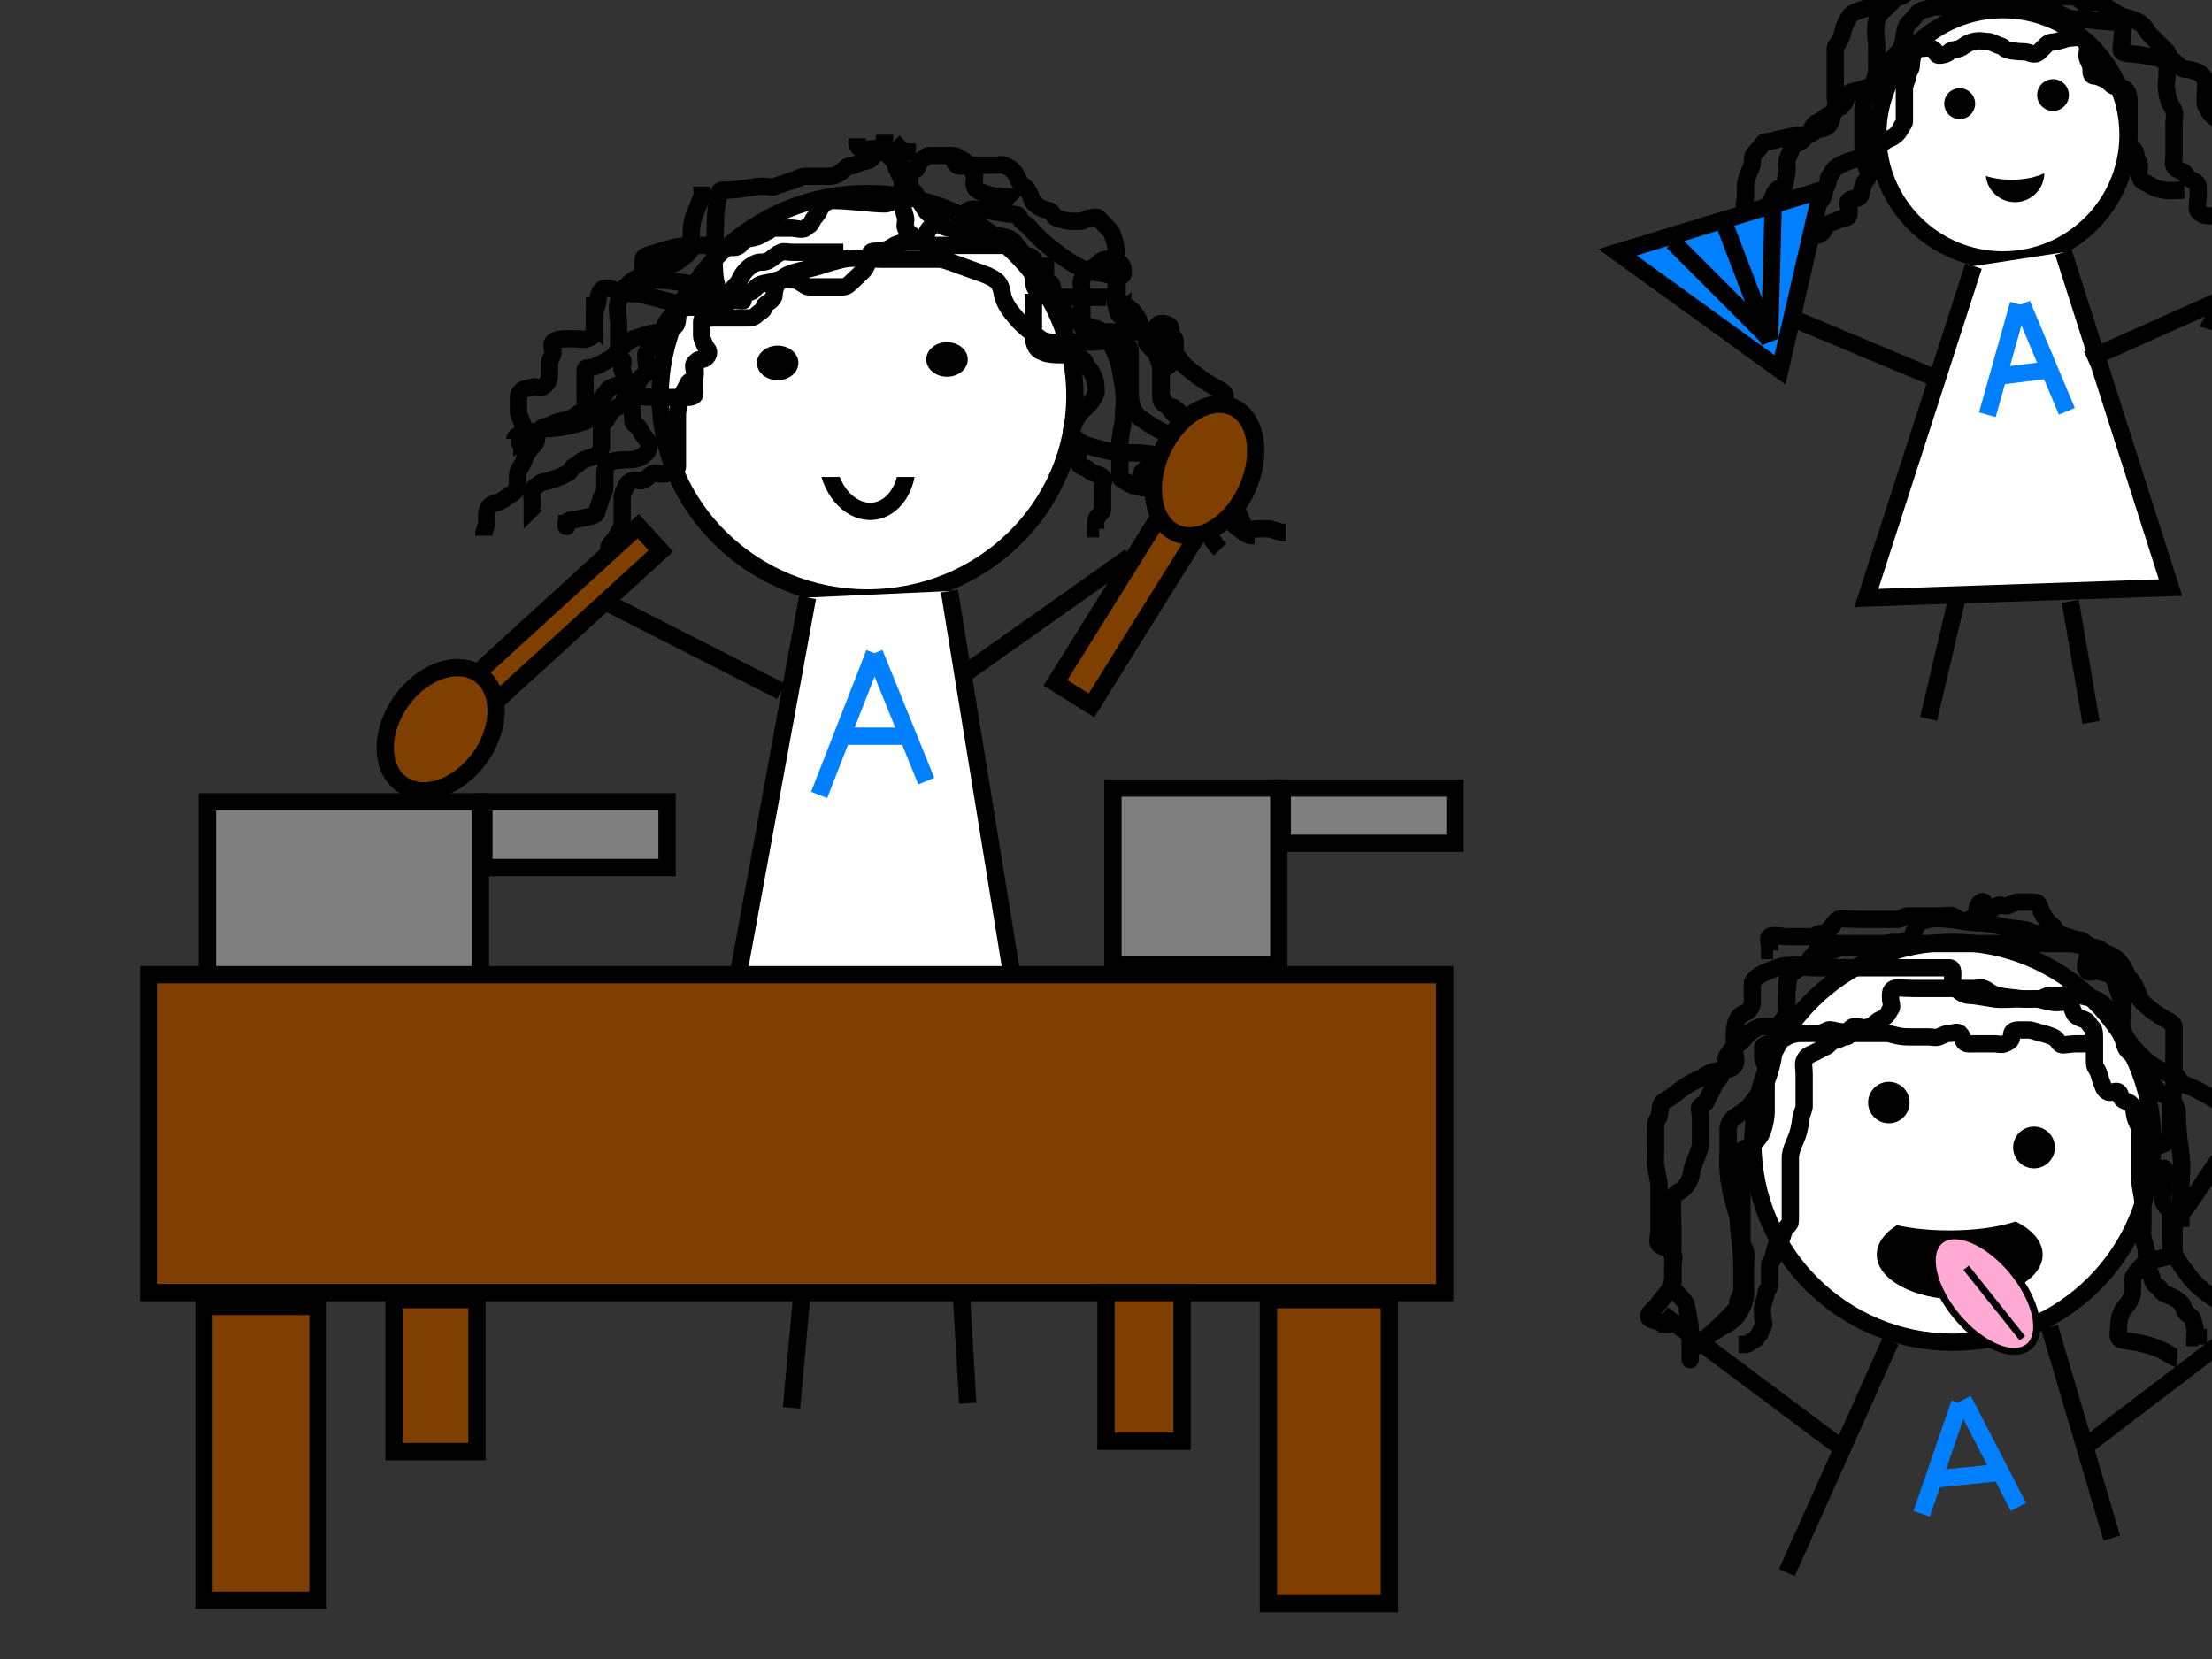 <?xml version="1.0"?><svg width="640" height="480" xmlns="http://www.w3.org/2000/svg">
 <rect width="100%" height="100%" fill="#333333" stroke="none"/>
 <!-- Created with SVG-edit - http://svg-edit.googlecode.com/ -->
 <title>abbie revised</title>
 <g>
  <title>Layer 1</title>
  <ellipse fill="#ffffff" stroke="#000000" stroke-width="5" cx="251" cy="114.5" id="svg_1" rx="60" ry="58.5"/>
  <path fill="none" stroke="#000000" stroke-width="5" stroke-dasharray="null" stroke-linejoin="null" stroke-linecap="null" id="svg_15" d="m276,46c0,0.901 0.25,1.165 0.853,1.802c0.603,0.637 2.559,0 3.412,0c0.853,0 1.706,0 2.559,0c0.853,0 1.706,0 2.559,0c0.853,0 1.706,0 2.559,0c0.853,0 1.771,-0.345 2.559,0c1.114,0.488 2.409,0.989 3.412,2.702c0.448,0.766 0.527,0.969 0.853,1.802c0.462,1.177 1.925,1.619 2.559,2.702c1.418,2.423 1.103,2.966 1.706,3.603c0.603,0.637 1.444,1.314 2.559,1.802c0.788,0.345 1.956,0.264 2.559,0.901c0.603,0.637 0.876,1.595 1.706,1.802c1.856,0.463 2.559,0.901 4.265,0.901c0.853,0 1.706,0 2.559,0c0.853,0 1.706,-0.901 2.559,-0.901c0.853,0 1.956,-0.637 2.559,0c0.603,0.637 0.853,0.901 1.706,1.802c0.853,0.901 1.103,1.165 1.706,1.802c0.603,0.637 0.527,0.969 0.853,1.802c0.462,1.177 0.853,2.702 0.853,4.504c0,0.901 0,1.802 0,2.702c0,0.901 0,1.802 0,2.702c0,0.901 0,2.702 0,5.405c0,1.802 -0.653,2.84 0,4.504c0.462,1.177 0.25,2.065 0.853,2.702c0.603,0.637 2.097,0.625 2.559,1.802c0.326,0.832 1.117,0.304 3.412,1.802c1.026,0.67 2.386,2.033 3.412,2.702c2.294,1.498 4.265,2.702 5.118,3.603c0.853,0.901 0.918,1.457 1.706,1.802c1.114,0.488 2.433,2.858 3.412,3.603c1.547,1.178 3.899,3.315 7.676,5.405c2.389,1.322 3.412,1.802 3.412,2.702c0,0.901 0,1.802 0,2.702c0,1.802 0,2.702 -0.853,3.603c-0.853,0.901 -0.853,1.802 -1.706,2.702c-0.853,0.901 -1.771,1.457 -2.559,1.802c-1.114,0.488 -1.103,1.165 -1.706,1.802c-0.603,0.637 -0.25,1.165 -0.853,1.802c-0.603,0.637 -0.853,0.901 -0.853,1.802c0,0.901 -0.332,1.945 0.853,4.504c1.351,2.918 3.849,5.94 5.118,8.107c1.418,2.423 1.706,3.603 2.559,4.504c0.853,0.901 1.244,1.525 1.706,2.702c0.326,0.832 0.602,1.213 2.559,2.702c1.547,1.178 2.559,1.802 3.412,1.802l0.853,0"/>
  <path fill="none" stroke="#000000" stroke-width="5" stroke-dasharray="null" stroke-linejoin="null" stroke-linecap="null" id="svg_16" d="m281,65c-1,-2 -1.707,-3.293 -1,-4c0.707,-0.707 2.052,-0.641 6,0c3.121,0.507 6,1 7,1c1,0 1.617,0.076 2,1c0.541,1.307 2.103,1.906 3,3c2.286,2.788 6.057,5.918 9,8c4.082,2.888 6.908,4.496 11,5c2.978,0.367 4,1 5,1c1,0 2,0 2,-1c0,-1 0,-2 -1,-3c-1,-1 -2,-1 -3,-1c-1,0 -2,0 -3,1c-2,2 -3.918,2.387 -5,5c-0.383,0.924 0,2 0,3c0,1 0,2 0,3c0,1 0,2 0,3c0,1 0,2 0,3c0,1 -0.176,2.486 2,3c0.973,0.23 2,0 3,0c1,0 3,0 6,0c2,0 5,0 6,0c1,0 2.076,0.383 3,0c1.307,-0.541 1.293,-1.293 2,-2c0.707,-0.707 2.076,-0.383 3,0c1.307,0.541 0.293,2.293 1,3c0.707,0.707 1,1 1,2c0,1 0,2 0,3c0,1 0,2 -1,3c-1,1 -3,2 -3,3c0,1 0,2 0,3c0,1 0,2 0,3c0,1 0.714,2.212 3,5c0.897,1.094 1.293,1.293 2,2c0.707,0.707 2,0 3,0c2,0 3,0 4,0c1,0 2,0 3,0c1,0 1.293,0.293 2,1c0.707,0.707 0.617,1.076 1,2c0.541,1.307 2.493,1.879 3,5c0.32,1.974 0,3 0,4c0,1 0,2 0,3c0,1 0,2 0,3c0,1 0,2 0,3c0,1 -0.765,2.152 0,4c0.541,1.307 1.459,2.693 2,4c0.383,0.924 0.693,2.459 2,3c0.924,0.383 2,0 3,0c1,0 2,0 3,0c1,0 3,1 4,1l1,0"/>
  <path fill="none" stroke="#000000" stroke-width="5" stroke-dasharray="null" stroke-linejoin="null" stroke-linecap="null" id="svg_17" d="m325.71,83c-0.78,0 -0.78,0.826 -0.78,1.652c0,0.826 -0.551,2.72 0,3.304c0.551,0.584 2.099,0.98 3.119,2.478c0.645,0.948 1.137,1.399 1.559,2.478c0.597,1.526 0.78,3.304 1.559,4.13c0.78,0.826 0.228,1.894 0.78,2.478c0.551,0.584 0.78,0.826 1.559,1.652c0.78,0.826 0.963,0.952 1.559,2.478c0.422,1.079 0.78,2.478 0.78,3.304c0,0.826 0,1.652 0,2.478c0,1.652 0,2.478 0,3.304c0,0.826 0,1.652 0,2.478c0,0.826 0.685,2.06 3.119,2.478c0.77,0.132 1.559,0.826 3.119,2.478c0.78,0.826 1.008,1.894 1.559,2.478c0.551,0.584 1.788,-0.584 2.339,0c0.551,0.584 1.008,1.068 1.559,1.652c0.551,0.584 1.008,0.242 1.559,0.826c1.103,1.168 0.298,2.541 0,3.304c-0.422,1.079 -1.32,2.031 -2.339,2.478c-0.72,0.316 -1.008,0.242 -1.559,0.826c-0.551,0.584 -0.228,1.068 -0.78,1.652c-0.551,0.584 0,1.652 0,2.478c0,0.826 0,1.652 0,3.304c0,1.652 0,2.478 0,3.304c0,2.478 0.78,3.304 0.78,4.957c0,1.652 0.481,2.541 0.78,3.304c0.422,1.079 2.116,1.827 3.898,4.13c0.699,0.903 1.559,2.478 2.339,3.304l0.78,0.826"/>
  <path fill="none" stroke="#000000" stroke-width="5" stroke-dasharray="null" stroke-linejoin="null" stroke-linecap="null" id="svg_18" d="m244,73c-1,0 -3,0 -7,0c-1,0 -4,0 -5,0c-1,0 -2,0 -3,0c-1,0 -2.076,-0.383 -3,0c-1.307,0.541 -1.853,1.173 -3,2c-1.814,1.307 -3.076,0.617 -4,1c-1.307,0.541 -2,1 -3,2c-1,1 -1.617,2.076 -2,3c-0.541,1.307 -2,2 -2,3c0,1 -0.617,2.076 -1,3c-0.541,1.307 -2,2 -3,2c-1,0 -3,0 -4,0c-4,0 -5.31,-0.663 -8,1c-1.203,0.744 -2.173,1.853 -3,3c-1.307,1.814 -1,3 -1,4c0,1 -0.693,2.459 -2,3c-0.924,0.383 -2.459,0.693 -3,2c-0.383,0.924 0,2 0,3c0,1 0.707,2.293 0,3c-0.707,0.707 -1.459,0.693 -2,2c-0.383,0.924 -0.693,1.186 -2,3c-0.827,1.147 -1.293,1.293 -2,2c-0.707,0.707 -0.293,1.293 -1,2c-0.707,0.707 -2.173,0.853 -3,2c-1.307,1.814 -1.293,2.293 -2,3c-0.707,0.707 -1,1 -1,3c0,1 0,3 0,4c0,1 -0.693,2.459 -2,3c-0.924,0.383 -2.076,0.617 -3,1c-1.307,0.541 -1.693,1.459 -3,2c-0.924,0.383 -0.693,1.459 -2,2c-0.924,0.383 -1.076,0.617 -2,1c-1.307,0.541 -2.076,0.617 -3,1c-1.307,0.541 -2.293,0.293 -3,1c-0.707,0.707 -1.459,0.693 -2,2c-0.383,0.924 0,2 0,3l0,1l0,1l1,-1"/>
  <path fill="none" stroke="#000000" stroke-width="5" stroke-dasharray="null" stroke-linejoin="null" stroke-linecap="null" id="svg_19" d="m203,54c0,1 0.383,2.076 0,3c-0.541,1.307 -1.459,3.693 -2,5c-1.148,2.772 -1,6 -1,7c0,1 0.383,2.076 0,3c-0.541,1.307 -1.906,2.103 -3,3c-2.788,2.286 -7.159,2.611 -10,4c-3.239,1.584 -4.293,2.293 -5,3c-0.707,0.707 -1.293,1.293 -2,2c-0.707,0.707 -0.459,1.693 -1,3c-0.765,1.848 0,5 0,7c0,4 0,7 0,8c0,1 0.293,1.293 1,2c0.707,0.707 -0.383,2.076 0,3c0.541,1.307 1.307,3.459 0,4c-0.924,0.383 -2.076,0.617 -3,1c-1.307,0.541 -1.293,1.293 -2,2c-0.707,0.707 -0.693,1.459 -2,2c-0.924,0.383 -0.617,2.076 -1,3c-0.541,1.307 -0.885,2.274 -3,3c-4.823,1.655 -9,2 -11,2c-1,0 -1.293,0.293 -2,1c-0.707,0.707 -2.152,-0.765 -4,0c-1.307,0.541 -3,1 -3,2l-1,0"/>
  <path fill="none" stroke="#000000" stroke-width="5" stroke-dasharray="null" stroke-linejoin="null" stroke-linecap="null" id="svg_20" d="m201,84.991c-0.813,0 -2.373,-0.523 -3.253,1.708c-0.311,0.789 -0.238,1.104 -0.813,1.708c-0.575,0.604 -0.813,1.708 -0.813,2.561c0,0.854 -0.121,2.966 -0.813,3.415c-1.547,1.004 -1.627,1.708 -3.253,1.708c-3.253,0 -4.914,0.723 -8.133,1.708c-2.469,0.755 -3.333,2.411 -4.88,3.415c-0.692,0.449 -1.377,2.099 -2.44,2.561c-0.751,0.327 -2.191,1.245 -3.253,1.708c-0.751,0.327 -1.627,0.854 -2.44,0.854c-0.813,0 -1.627,0 -1.627,0.854c0,0.854 0,1.708 0,2.561c0,0.854 0,2.561 0,3.415c0,0.854 0,1.708 0,2.561c0,0.854 0.311,1.773 0,2.561c-0.44,1.116 -1.627,0.854 -2.44,1.708c-0.813,0.854 -3.264,1.571 -4.067,1.708c-2.539,0.432 -4.067,1.708 -4.88,1.708c-0.813,0 -1.56,0.33 -2.44,2.561c-0.311,0.789 0,1.708 -0.813,2.561c-1.627,1.708 -2.269,2.628 -3.253,5.123c-0.696,1.764 -1.627,2.561 -1.627,3.415c0,2.561 0,4.269 -0.813,5.123c-0.813,0.854 -1.55,0.942 -2.44,1.708c-2.268,1.952 -3.73,1.354 -4.88,2.561c-0.575,0.604 -0.813,1.708 -0.813,2.561c0,0.854 0,1.708 0,2.561l-0.813,2.561l0,0.854"/>
  <path fill="none" stroke="#000000" stroke-width="5" stroke-dasharray="null" stroke-linejoin="null" stroke-linecap="null" id="svg_21" d="m273,60c-1,1 -0.617,2.076 -1,3c-0.541,1.307 -2,2 -3,3c-1,1 -1,2 -1,3c0,1 -1,1 -2,1c-1,0 -3.013,-0.16 -4,0c-3.121,0.507 -3.693,1.459 -5,2c-2.772,1.148 -4.293,0.293 -5,1c-0.707,0.707 -0.77,2.027 -1,3c-0.514,2.176 -2,3 -4,5c-1,1 -2,2 -3,2c-1,0 -2,0 -3,0c-1,0 -2,0 -3,0c-2,0 -3,0 -4,0c-1,0 -3,-2 -4,-2c-2,0 -4.076,-0.383 -5,0c-1.307,0.541 -3.027,0.77 -4,1c-2.176,0.514 -2.293,1.293 -3,2c-0.707,0.707 -2.076,0.617 -3,1c-1.307,0.541 -5,1 -6,1c-1,0 -2,1 -3,1c-3,0 -4.693,0.459 -6,1c-0.924,0.383 -2.018,0.189 -3,0c-5.288,-1.018 -11,-3 -13,-3c-3,0 -3.824,-0.486 -6,-1c-0.973,-0.23 -2.586,-1.414 -4,0c-0.707,0.707 -1,2 -1,3c0,1 -1,3 -1,4l0,1l0,2l-1,-1"/>
  <path fill="none" stroke="#000000" stroke-width="5" stroke-dasharray="null" stroke-linejoin="null" stroke-linecap="null" id="svg_22" d="m254,43c-1,2 -1.293,2.293 -2,3c-0.707,0.707 -2.076,0.617 -3,1c-1.307,0.541 -2,1 -3,1c-1,0 -1.186,0.693 -3,2c-1.147,0.827 -2,1 -3,1c-1,0 -2,0 -4,0c-1,0 -2,0 -3,0c-1,0 -1.693,0.459 -3,1c-0.924,0.383 -1.693,0.459 -3,1c-0.924,0.383 -1.693,0.459 -3,1c-0.924,0.383 -2.022,-0.367 -5,0c-4.092,0.504 -6,1 -9,1c-1,0 -2,0 -2,1c0,1 -1,4 -1,8c0,5 -0.801,12.065 0,17c0.507,3.121 2.076,4.617 3,5c1.307,0.541 3,1 5,1c1,0 -0.031,0.088 -3,-1c-5.057,-1.852 -9.052,-3.359 -13,-4c-3.121,-0.507 -7,-1 -9,-1c-3,0 -4,0 -4,-1c0,-2 0,-3 0,-4c0,-1 0.051,-1.684 1,-2c4.743,-1.581 9,-3 13,-3c2,0 3,0 6,0c2,0 6.586,1.414 8,0c0.707,-0.707 1.026,-1.68 3,-2c3.121,-0.507 3.693,-1.459 5,-2c0.924,-0.383 1,-1 2,-1c1,0 2,0 5,0c1,0 3.293,0.707 4,0c0.707,-0.707 1.459,-0.693 2,-2c0.383,-0.924 1.617,-2.076 2,-3c0.541,-1.307 2,-3 4,-3c5,0 11,1 15,1c1,0 1.693,-0.459 3,-1c0.924,-0.383 2.293,0.707 3,0c0.707,-0.707 1,-2 1,-3c0,-1 0.526,-3.149 0,-4c-1.176,-1.902 -2,-2 -3,-2c-1,0 -0.617,-1.076 -1,-2c-0.541,-1.307 -1.707,-2.293 -1,-3c0.707,-0.707 3,0 5,0l1,0l1,0"/>
  <path fill="none" stroke="#000000" stroke-width="5" stroke-dasharray="null" stroke-linejoin="null" stroke-linecap="null" id="svg_23" d="m262,41c-1,1 -1.293,1.293 -2,2c-0.707,0.707 0,2 0,3c0,1 -0.383,3.076 0,4c0.541,1.307 1.293,2.293 2,3c0.707,0.707 1,1 2,2c1,1 1.256,1.797 2,3c1.663,2.69 2.076,3.617 3,4c1.307,0.541 1.853,2.173 3,3c1.814,1.307 3.186,0.693 5,2c1.147,0.827 2,1 4,1c4,0 8.228,-0.148 11,1c1.307,0.541 2,2 3,3c1,1 1.693,4.186 3,6c0.827,1.147 1,2 1,3c0,1 0.293,2.293 1,3c0.707,0.707 1.693,1.459 3,2c0.924,0.383 3,0 4,0c1,0 2,0 3,0c1,0 2,0 3,0c2,0 3,0 4,0c1,0 2,0 3,0l0,1"/>
  <path fill="none" stroke="#000000" stroke-width="5" stroke-dasharray="null" stroke-linejoin="null" stroke-linecap="null" id="svg_24" d="m248,40c0,1 -0.307,2.459 1,3c0.924,0.383 3,0 4,0c1,0 2,0 3,1c1,1 3.173,2.853 4,4c1.307,1.814 1,3 1,5c0,1 0,3 0,6c0,1 0.486,1.824 1,4c0.23,0.973 -0.383,2.076 0,3c0.541,1.307 2,2 3,3c1,1 4,2 6,2c1,0 2,0 3,0c1,0 2,0 3,0c1,0 3,0 4,0c2,0 6,0 9,0c1,0 2.076,-0.383 3,0c1.307,0.541 1.293,1.293 2,2c0.707,0.707 1,1 2,1c1,0 1.293,0.293 2,1c0.707,0.707 0.293,1.293 1,2c0.707,0.707 2,0 3,0l1,0l1,0"/>
  <ellipse fill="#000000" stroke="#000000" stroke-width="0" stroke-dasharray="null" stroke-linejoin="null" stroke-linecap="null" cx="225" cy="105" id="svg_25" rx="6" ry="5"/>
  <ellipse fill="#000000" stroke="#000000" stroke-width="0" stroke-dasharray="null" stroke-linejoin="null" stroke-linecap="null" cx="274" cy="104" id="svg_26" rx="6" ry="5"/>
  <ellipse fill="#ffffff" stroke="#000000" stroke-width="5" stroke-dasharray="null" stroke-linejoin="null" stroke-linecap="null" cx="250.884" cy="132.791" id="svg_27" rx="11.547" ry="15.229" transform="rotate(-7.829 250.884,132.791) "/>
  <rect fill="#ffffff" stroke="#000000" stroke-dasharray="null" stroke-linejoin="null" stroke-linecap="null" x="205" y="114" width="84" height="24" id="svg_28" stroke-width="0"/>
  <line fill="none" stroke="#000000" stroke-width="5" stroke-dasharray="null" stroke-linejoin="null" stroke-linecap="null" x1="279" y1="195" x2="327" y2="161" id="svg_30"/>
  <line fill="none" stroke="#000000" stroke-width="5" stroke-dasharray="null" stroke-linejoin="null" stroke-linecap="null" x1="226" y1="200" x2="171" y2="172" id="svg_31"/>
  <line fill="none" stroke="#000000" stroke-width="5" stroke-dasharray="null" stroke-linejoin="null" stroke-linecap="null" x1="273" y1="317" x2="292" y2="371" id="svg_32"/>
  <line fill="none" stroke="#000000" stroke-width="5" stroke-dasharray="null" stroke-linejoin="null" stroke-linecap="null" x1="239" y1="319" x2="224" y2="374" id="svg_33"/>
  <path fill="none" stroke="#000000" stroke-width="5" stroke-dasharray="null" stroke-linejoin="null" stroke-linecap="null" id="svg_40" d="m201,105c0,2 0.383,3.076 0,4c-0.541,1.307 -1.617,1.076 -2,2c-0.541,1.307 -1.235,2.152 -2,4c-0.541,1.307 -1,4 -1,5c0,2 0,5 0,6c0,3 0,4 0,6c0,1 0,2 0,3c0,1 -0.824,1.486 -3,2c-1.947,0.46 -3.076,-0.383 -4,0c-1.307,0.541 -1.693,1.459 -3,2c-0.924,0.383 -2.076,-0.383 -3,0c-1.307,0.541 -1.617,1.076 -2,2c-0.541,1.307 -1,2 -1,3c0,1 0,3 0,5c0,1 0,2 0,3c0,1 -0.617,1.076 -1,2c-0.541,1.307 -1.293,2.293 -2,3c-0.707,0.707 -1,1 -1,4c0,1 0,2 0,3l0,1l0,1"/>
  <path fill="none" stroke="#000000" stroke-width="5" stroke-dasharray="null" stroke-linejoin="null" stroke-linecap="null" id="svg_41" d="m299,85c0,1 0,2 0,3c0,1 0,3 0,4c0,1 0,2 0,3c0,1 -0.16,2.013 0,3c0.507,3.121 1.693,3.459 3,4c2.772,1.148 7.152,0.235 9,1c1.307,0.541 3,1 3,2c0,1 1.459,1.693 2,3c0.383,0.924 1,2 1,3c0,1 0.383,2.076 0,3c-1.082,2.613 -3,4 -4,5c-1,1 -1.617,2.076 -2,3c-0.541,1.307 -1,2 -1,3c0,1 1.964,3.116 5,4c3.959,1.153 7,2 10,2c4,0 7,0 11,1l1,0"/>
  <path fill="none" stroke="#000000" stroke-width="5" stroke-dasharray="null" stroke-linejoin="null" stroke-linecap="null" id="svg_42" d="m301,81c1,0 2.293,0.293 3,1c0.707,0.707 0.235,1.152 1,3c0.541,1.307 1.617,3.076 2,4c0.541,1.307 2,2 3,3c1,1 2.693,1.459 4,2c1.848,0.765 4.293,1.293 5,2c0.707,0.707 1.853,1.173 3,2c1.814,1.307 2.693,1.459 4,2c0.924,0.383 1,1 1,2c0,1 0,4 0,5c0,1 0,4 0,6c0,2 0.057,5.918 3,8c4.082,2.888 6.879,4.493 10,5c0.987,0.16 3.824,1.098 5,3c0.526,0.851 -2.964,2.116 -6,3c-3.959,1.153 -6.186,2.693 -8,4c-1.147,0.827 -1,2 -1,3c0,1 0,2 1,2l1,1"/>
  <path fill="#ffffff" stroke="#000000" stroke-width="5" stroke-dasharray="null" stroke-linejoin="null" stroke-linecap="null" d="m274.695,171l23.305,143.231l-91,3.769l26.634,-145.115" id="svg_45"/>
  <line fill="none" stroke="#007fff" stroke-width="5" stroke-dasharray="null" stroke-linejoin="null" stroke-linecap="null" x1="237" y1="230" x2="253" y2="189" id="svg_46"/>
  <line fill="none" stroke="#007fff" stroke-width="5" stroke-dasharray="null" stroke-linejoin="null" stroke-linecap="null" x1="253" y1="189" x2="268" y2="226" id="svg_47"/>
  <line fill="none" stroke="#007fff" stroke-width="5" stroke-dasharray="null" stroke-linejoin="null" stroke-linecap="null" x1="264" y1="213" x2="245" y2="213" id="svg_48"/>
  <path d="m272,75c1,0 3.943,1.148 9,3c2.969,1.088 5.186,1.693 7,3c1.147,0.827 1.68,2.026 2,4c0.507,3.121 3.103,5.906 4,7c2.286,2.788 4.705,4.346 7,6c1.814,1.307 4,1 7,1c2,0 5,0 8,0c1,0 4.293,-0.707 5,0c0.707,0.707 1.144,1.934 2,4c1.21,2.922 1.493,5.879 2,9c0.641,3.948 0,7 0,9c0,2 -1,5 -1,8c0,3 0,4 0,5c0,1 0,2 0,3c0,1 0.076,1.617 1,2c1.307,0.541 1.879,1.493 5,2c4.935,0.801 8,0 11,0c2,0 2,1 2,2c0,1 0.383,2.076 0,3c-0.541,1.307 -0.293,2.293 -1,3c-0.707,0.707 -2,1 -3,1l-1,0l0,-1" id="svg_4" stroke-linecap="null" stroke-linejoin="null" stroke-dasharray="null" stroke-width="5" stroke="#000000" fill="none"/>
  <path d="m274,75c-1,0 -4,0 -6,0c-3,0 -7,0 -9,0c-1,0 -3,0 -4,0c-3,0 -8.08,-0.689 -11,0c-2.176,0.514 -4,1 -7,2c-3,1 -7.31,1.337 -10,3c-2.406,1.487 -3,4 -3,5c0,1 -0.293,1.293 -1,2c-0.707,0.707 -2,1 -2,2c0,1 -1,1 -2,2c-1,1 -2,1 -3,1c-3,0 -5,0 -6,0c-1,0 -2,0 -5,0c-1,0 -2,0 -2,1c0,1 0,3 0,4c0,1 0.459,1.693 1,3c0.383,0.924 1,1 1,2c0,1 -1,2 -2,2c-1,0 -1.293,0.293 -2,1c-0.707,0.707 0,2 0,3c0,1 0,2 0,3c0,1 0,2 0,3c0,1 -2,1 -3,1c-1,0 -4,0 -7,0c-3,0 -6.149,-0.526 -7,0c-1.902,1.176 -1,4 -1,5c0,2 0.076,2.617 1,3c1.307,0.541 1,2 3,4c1,1 1,3 0,4c-1,1 -2,2 -5,2c-2,0 -5.293,0.293 -6,1c-0.707,0.707 -1,2 -1,3c0,2 0,3 0,4c0,1 -0.459,1.693 -1,3c-0.383,0.924 -0.459,1.693 -1,3c-0.383,0.924 -0.076,1.617 -1,2c-1.307,0.541 -3.027,0.77 -4,1c-2.176,0.514 -3.293,0.293 -4,1c-0.707,0.707 0,2 0,1l0,-1l0,-1l0,-1" id="svg_5" stroke-linecap="null" stroke-linejoin="null" stroke-dasharray="null" stroke-width="5" stroke="#000000" fill="none"/>
  <path d="m256,39c0,1 -0.383,2.076 0,3c0.541,1.307 1.459,1.693 2,3c0.765,1.848 0.879,3.493 4,4c0.987,0.16 2.293,0.707 3,0c0.707,-0.707 0.693,-2.459 2,-3c0.924,-0.383 1,-1 2,-1c1,0 2,0 3,0c1,0 2,0 3,0c2,0 2.076,0.617 3,1c1.307,0.541 2.459,1.693 3,3c0.383,0.924 1,1 1,2c0,1 -0.383,2.076 0,3c0.541,1.307 1.693,1.459 3,2c1.848,0.765 5,1 7,1l1,0l1,1" id="svg_6" stroke-linecap="null" stroke-linejoin="null" stroke-dasharray="null" stroke-width="5" stroke="#000000" fill="none"/>
  <path d="m313,128c-1,0 -1,1 -1,3c0,1 -0.383,2.076 0,3c0.541,1.307 2,1 3,2c1,1 3.293,1.293 4,2c0.707,0.707 0,2 0,3c0,1 0,2 0,3c0,1 0,2 0,3c0,1 -0.293,1.293 -1,2c-0.707,0.707 -1,1 -1,3l0,1l1,0" id="svg_7" stroke-linecap="null" stroke-linejoin="null" stroke-dasharray="null" stroke-width="5" stroke="#000000" fill="none"/>
  <path d="m172,86c0,1 0,2 0,3c0,2 0,3 0,4c0,1 0,2 0,3c0,1 -0.693,1.459 -2,2c-0.924,0.383 -2,0 -5,0c-3,0 -4.293,0.293 -5,1c-0.707,0.707 0,2 0,3c0,1 -1,2 -1,3c0,1 0,2 0,3c0,1 -0.098,2.824 -2,4c-0.851,0.526 -2.076,-0.383 -3,0c-1.307,0.541 -2.293,0.293 -3,1c-0.707,0.707 -1,1 -1,2c0,1 0,2 0,4c0,1 0.459,1.693 1,3c0.765,1.848 0,3 0,4l0,2l2,-1" id="svg_8" stroke-linecap="null" stroke-linejoin="null" stroke-dasharray="null" stroke-width="5" stroke="#000000" fill="none"/>
  <rect fill="#7f7f7f" stroke="#000000" stroke-width="5" stroke-dasharray="null" stroke-linejoin="null" stroke-linecap="null" x="60" y="232" width="79" height="51" id="svg_9"/>
  <rect fill="#7f7f7f" stroke="#000000" stroke-width="5" stroke-dasharray="null" stroke-linejoin="null" stroke-linecap="null" x="140" y="232" width="53" height="19" id="svg_10"/>
  <rect fill="#7f7f7f" stroke="#000000" stroke-width="5" stroke-dasharray="null" stroke-linejoin="null" stroke-linecap="null" x="322" y="228" width="48" height="51" id="svg_13"/>
  <rect fill="#7f7f7f" stroke="#000000" stroke-width="5" stroke-dasharray="null" stroke-linejoin="null" stroke-linecap="null" x="371" y="228" width="50" height="16" id="svg_14"/>
  <rect fill="#7f3f00" stroke="#000000" stroke-width="5" stroke-dasharray="null" stroke-linejoin="null" stroke-linecap="null" x="157.602" y="144.588" width="9.698" height="69" id="svg_29" transform="rotate(-132.403 162.451,179.088) "/>
  <ellipse fill="#7f3f00" stroke="#000000" stroke-width="5" stroke-dasharray="null" stroke-linejoin="null" stroke-linecap="null" cx="127.5" cy="211" id="svg_34" rx="14.014" ry="19.474" transform="rotate(35.362 127.5,211) "/>
  <rect fill="#7f3f00" stroke="#000000" stroke-width="5" stroke-dasharray="null" stroke-linejoin="null" stroke-linecap="null" x="322.933" y="136.221" width="12.294" height="69.905" id="svg_35" transform="rotate(31.95 329.08,171.174) "/>
  <ellipse fill="#7f3f00" stroke="#000000" stroke-width="5" stroke-dasharray="null" stroke-linejoin="null" stroke-linecap="null" cx="348.5" cy="136" id="svg_36" rx="13.5" ry="20" transform="rotate(24.507 348.5,136) "/>
  <rect fill="#7f3f00" stroke="#000000" stroke-width="5" stroke-dasharray="null" stroke-linejoin="null" stroke-linecap="null" x="43" y="282" width="375" height="92" id="svg_37"/>
  <rect fill="#7f3f00" stroke="#000000" stroke-width="5" stroke-dasharray="null" stroke-linejoin="null" stroke-linecap="null" x="367" y="376" width="35" height="88" id="svg_38"/>
  <rect fill="#7f3f00" stroke="#000000" stroke-width="5" stroke-dasharray="null" stroke-linejoin="null" stroke-linecap="null" x="59" y="378" width="33" height="85" id="svg_39"/>
  <rect fill="#7f3f00" stroke="#000000" stroke-width="5" stroke-dasharray="null" stroke-linejoin="null" stroke-linecap="null" x="114" y="376" width="24" height="44" id="svg_43"/>
  <rect fill="#7f3f00" stroke="#000000" stroke-width="5" stroke-dasharray="null" stroke-linejoin="null" stroke-linecap="null" x="320" y="374" width="22" height="43" id="svg_44"/>
  <circle fill="#ffffff" stroke="#000000" stroke-width="5" stroke-dasharray="null" stroke-linejoin="null" stroke-linecap="null" cx="579.5" cy="39" r="36.205" id="svg_49"/>
  <path fill="none" stroke="#000000" stroke-width="5" stroke-dasharray="null" stroke-linejoin="null" stroke-linecap="null" id="svg_50" d="m632,55c-1,0 -4.026,0.32 -6,0c-3.121,-0.507 -3.693,-1.459 -5,-2c-0.924,-0.383 -1.459,-0.693 -2,-2c-0.383,-0.924 0,-2 0,-3c0,-1 -1,-2 -1,-3c0,-1 -0.293,-1.293 -1,-2c-1.414,-1.414 -1,-3 -1,-4c0,-2 0,-3 0,-4c0,-1 0,-2 0,-3c0,-1 0,-2 0,-3c0,-1 -0.293,-2.293 -1,-3c-0.707,-0.707 -2,-1 -3,-1c-1,0 -1.693,-1.459 -3,-2c-0.924,-0.383 -2,-1 -3,-1c-1,0 -1,-1 -1,-2c0,-1 -0.459,-1.693 -1,-3c-0.383,-0.924 0,-2 0,-3c0,-1 -0.693,-2.459 -2,-3c-0.924,-0.383 -2,0 -3,0c-1,0 -1.824,0.486 -4,1c-0.973,0.23 -2,0 -3,1c-1,1 -1.293,1.293 -2,2c-1.414,1.414 -3,0 -4,0c-2,0 -5.293,-0.293 -6,-1c-0.707,-0.707 -1.076,-0.617 -2,-1c-1.307,-0.541 -2,-1 -3,-1c-1,0 -2.054,-0.46 -4,0c-2.176,0.514 -2.693,1.459 -4,2c-0.924,0.383 -2.293,0.293 -3,1c-0.707,0.707 -2,1 -3,1c-1,0 -0.693,-1.459 -2,-2c-0.924,-0.383 -2,0 -3,0c-1,0 -1.293,0.293 -2,1c-0.707,0.707 -1,3 -1,4c0,1 -1,2 -1,3c0,1 -1,2 -1,4c0,1 0,2 0,3c0,1 0,2 0,3c0,1 0,2 0,3c0,1 -0.617,1.076 -1,2c-0.541,1.307 -1.693,2.459 -3,3c-0.924,0.383 -2,1 -3,2c-1,1 -2,2 -3,3c-1,1 -1,2 -1,3c0,1 1.414,2.586 0,4c-0.707,0.707 -0.617,1.076 -1,2c-0.541,1.307 -0.293,2.293 -1,3c-0.707,0.707 -2.293,0.293 -3,1c-0.707,0.707 0,2 0,3c0,1 0,2 -1,2c-1,0 -2.076,0.617 -3,1c-1.307,0.541 -2.459,0.693 -3,2c-0.383,0.924 -0.693,1.459 -2,2c-0.924,0.383 -1.493,-0.879 -2,-4c-0.16,-0.987 0,-2 0,-3c0,-1 1,-1 2,-2c2,-2 1.617,-3.076 2,-4c0.541,-1.307 1,-2 1,-3c0,-1 0.617,-1.076 1,-2c0.541,-1.307 2.152,-2.235 4,-3c1.307,-0.541 2.076,-0.617 3,-1c2.613,-1.082 2,-3 2,-4c0,-1 0,-2 0,-3c0,-2 0,-3 0,-4c0,-1 0,-2 0,-3c0,-1 0,-2 1,-4c1,-2 1.693,-3.186 3,-5c0.827,-1.147 2.79,-2.078 4,-5c0.856,-2.066 2.459,-2.693 3,-4c0.765,-1.848 0.68,-2.026 1,-4c0.507,-3.121 1.293,-3.293 2,-4c0.707,-0.707 2.027,-2.77 3,-3c2.176,-0.514 3,-1 4,-1c1,0 2,0 5,0c2,0 3,0 4,0c1,0 2,0 3,0c1,0 4.013,-0.84 5,-1c3.121,-0.507 5,-2 6,-2c1,0 2,0 3,1c1,1 2,1 3,1c1,0 2.31,0.337 5,2c1.203,0.744 2.693,1.459 4,2c1.848,0.765 5.03,0.511 9,1c4.092,0.504 6.293,0.293 7,1c0.707,0.707 0,2 0,4c0,2 -0.707,3.293 0,4c0.707,0.707 3.824,0.486 6,1c0.973,0.23 4.076,0.617 5,1c1.307,0.541 2,1 2,2c0,1 0,2 0,3c0,1 -0.481,2.039 0,5c0.507,3.121 1.459,3.693 2,5c0.383,0.924 0,3 0,4c0,1 0,2 0,3c0,1 0,2 0,3c0,1 0,2 0,3c0,1 -0.383,2.076 0,3c0.541,1.307 2.293,1.293 3,2c0.707,0.707 0.693,1.459 2,2c0.924,0.383 2,1 2,2c0,1 0,2 0,3c0,1 -0.585,3.189 0,4c1.849,2.565 6,1 8,1c2,0 2,-1 2,-2c0,-1 0,-2 0,-3c0,-1 0.23,-3.027 0,-4c-0.514,-2.176 -2,-3 -2,-5c0,-2 0,-5 0,-6c0,-1 0.23,-2.027 0,-3c-0.514,-2.176 -1,-3 -2,-4c-1,-1 -2.459,-1.693 -3,-3c-0.383,-0.924 -1,-1 -1,-3c0,-2 0.383,-5.076 0,-6c-1.082,-2.613 -5,-3 -6,-3c-1,0 -2.098,-1.824 -4,-3c-0.851,-0.526 -0.293,-1.293 -1,-2c-0.707,-0.707 -2,-2 -5,-5c-1,-1 -1.387,-2.918 -4,-4c-0.924,-0.383 -2.027,-0.77 -3,-1c-2.176,-0.514 -3.076,-1.617 -4,-2c-1.307,-0.541 -1.693,-1.459 -3,-2c-2.772,-1.148 -4.293,0.707 -5,0c-0.707,-0.707 -2,-2 -4,-2c-1,0 -3,0 -6,0c-2,0 -3.908,-0.496 -8,-1c-3.97,-0.489 -7.693,-0.459 -9,-1c-0.924,-0.383 -2,0 -3,0c-1,0 -2,0 -3,0c-2,0 -4,0 -8,0c-2,0 -3,0 -5,0c-1,0 -2,0 -3,0c-1,0 -2,0 -3,0c-1,0 -1.293,0.293 -2,1c-0.707,0.707 -0.293,1.293 -1,2c-0.707,0.707 -1,1 -2,2c-1,1 -2.486,1.824 -3,4c-0.689,2.92 0,6 0,7c0,1 0,2 0,3c0,1 0,3 0,4c0,1 -0.235,2.152 -1,4c-0.541,1.307 -3.076,1.617 -4,2c-1.307,0.541 -2.293,0.293 -3,1c-0.707,0.707 -0.617,1.076 -1,2c-1.082,2.613 -2.617,2.076 -3,3c-0.541,1.307 -2,1 -3,2c-1,1 -2.293,1.293 -3,2c-0.707,0.707 -1,2 -2,3c-1,1 -1.387,1.918 -4,3c-0.924,0.383 -0.617,1.076 -1,2c-0.541,1.307 -1,2 -1,3c0,1 0.23,2.027 0,3c-0.514,2.176 -0.293,3.293 -1,4c-0.707,0.707 -1.293,0.293 -2,1c-0.707,0.707 -0.617,1.076 -1,2c-0.541,1.307 -1.486,1.824 -2,4c-0.23,0.973 -0.293,1.707 -1,1c-0.707,-0.707 -1.076,-0.617 -2,-1c-1.307,-0.541 -2.293,-0.293 -3,-1c-0.707,-0.707 0,-2 0,-3c0,-1 0,-2 0,-3c0,-1 0.459,-2.693 1,-4c0.383,-0.924 1,-2 1,-3c0,-1 0,-2 1,-3c2,-2 2,-3 3,-3c2,0 4.938,-1.498 11,-2c1.993,-0.165 2.293,-0.293 3,-1c0.707,-0.707 2.076,-0.617 3,-1c1.307,-0.541 2,-2 2,-3c0,-1 0.459,-1.693 1,-3c0.383,-0.924 0,-2 0,-3c0,-1 0,-2 0,-5c0,-1 0,-2 0,-3c0,-1 0,-2 0,-3c0,-1 0,-2 0,-3c0,-1 1.486,-1.824 2,-4c0.23,-0.973 0.337,-2.31 2,-5c0.743,-1.203 1.693,-1.459 3,-2c0.924,-0.383 1.693,-0.459 3,-1c0.924,-0.383 1,-1 2,-1c1,0 1.293,-0.293 2,-1c1.414,-1.414 4.076,-0.617 5,-1c1.307,-0.541 1.293,-1.293 2,-2c0.707,-0.707 2.076,-0.617 3,-1c1.307,-0.541 3,-3 4,-3c1,0 3,-1 5,-1c1,0 3,0 5,0c3,0 4,0 5,0c1,0 2,0 5,0c3,0 5,0 6,0c1,0 2,0 3,0c1,0 3,0 5,0c1,0 2,0 3,0c2,0 3.586,-0.414 5,1c0.707,0.707 1,2 2,2l1,1"/>
  <circle fill="#000000" stroke="#000000" stroke-width="0" stroke-dasharray="null" stroke-linejoin="null" stroke-linecap="null" cx="594" cy="27.5" r="4.599" id="svg_51"/>
  <circle fill="#000000" stroke="#000000" stroke-width="0" stroke-dasharray="null" stroke-linejoin="null" stroke-linecap="null" cx="567" cy="30" r="4.472" id="svg_52"/>
  <circle fill="#000000" stroke="#000000" stroke-width="0" stroke-dasharray="null" stroke-linejoin="null" stroke-linecap="null" cx="583" cy="50" r="8.485" id="svg_53"/>
  <ellipse fill="#ffffff" stroke="#000000" stroke-width="0" stroke-dasharray="null" stroke-linejoin="null" stroke-linecap="null" cx="582" cy="45" id="svg_54" rx="14" ry="7"/>
  <path fill="#ffffff" stroke="#000000" stroke-width="5" stroke-dasharray="null" stroke-linejoin="null" stroke-linecap="null" d="m597,73l31,97l-88,3l31,-96" id="svg_55"/>
  <line fill="none" stroke="#000000" stroke-width="5" stroke-dasharray="null" stroke-linejoin="null" stroke-linecap="null" x1="559" y1="109" x2="516" y2="91" id="svg_56"/>
  <line fill="none" stroke="#000000" stroke-width="5" stroke-dasharray="null" stroke-linejoin="null" stroke-linecap="null" x1="604" y1="104" x2="642" y2="87" id="svg_57"/>
  <line fill="none" stroke="#000000" stroke-width="5" stroke-dasharray="null" stroke-linejoin="null" stroke-linecap="null" x1="599" y1="174" x2="605" y2="209" id="svg_58"/>
  <line fill="none" stroke="#000000" stroke-width="5" stroke-dasharray="null" stroke-linejoin="null" stroke-linecap="null" x1="566" y1="174" x2="558" y2="208" id="svg_59"/>
  <path fill="#007fff" stroke="#000000" stroke-width="5" stroke-dasharray="null" stroke-linejoin="null" stroke-linecap="null" d="m527,55l-59,18l47,34c4,-17.333 8,-34.667 12,-52z" id="svg_60"/>
  <line fill="none" stroke="#000000" stroke-width="5" stroke-dasharray="null" stroke-linejoin="null" stroke-linecap="null" x1="484" y1="70" x2="512" y2="98" id="svg_61"/>
  <line fill="none" stroke="#000000" stroke-width="5" stroke-dasharray="null" stroke-linejoin="null" stroke-linecap="null" x1="499" y1="65" x2="512" y2="99" id="svg_62"/>
  <line fill="none" stroke="#000000" stroke-width="5" stroke-dasharray="null" stroke-linejoin="null" stroke-linecap="null" x1="513" y1="61" x2="512" y2="98" id="svg_63"/>
  <path fill="#ffff00" stroke="#000000" stroke-width="5" stroke-dasharray="null" stroke-linejoin="null" stroke-linecap="null" d="m664.17,45l-24.17,47.963l71,22.037c-15.61,-23.333 -31.22,-46.667 -46.83,-70z" id="svg_70"/>
  <line fill="none" stroke="#000000" stroke-width="5" stroke-dasharray="null" stroke-linejoin="null" stroke-linecap="null" x1="670" y1="53" x2="653" y2="85" id="svg_71"/>
  <line fill="none" stroke="#000000" stroke-width="5" stroke-dasharray="null" stroke-linejoin="null" stroke-linecap="null" x1="653" y1="85" x2="686" y2="74" id="svg_72"/>
  <line fill="none" stroke="#000000" stroke-width="5" stroke-dasharray="null" stroke-linejoin="null" stroke-linecap="null" x1="650" y1="85" x2="696" y2="95" id="svg_73"/>
  <circle fill="#ffffff" stroke="#000000" stroke-width="5" stroke-dasharray="null" stroke-linejoin="null" stroke-linecap="null" cx="565" cy="330.5" r="57.851" id="svg_74"/>
  <path fill="none" stroke="#000000" stroke-width="5" stroke-dasharray="null" stroke-linejoin="null" stroke-linecap="null" id="svg_75" d="m608,299c-1,0 -1.293,0.293 -2,1c-1.414,1.414 -1,2 -2,2c-1,0 -2,0 -3,0c-3,0 -4.293,0.707 -5,0c-0.707,-0.707 -1.076,-1.617 -2,-2c-1.307,-0.541 -2.027,-0.77 -3,-1c-2.176,-0.514 -3,-1 -4,-1c-1,0 -2,0 -3,0c-2,0 -2,1 -2,2c0,1 -0.693,1.459 -2,2c-0.924,0.383 -2,0 -3,0c-1,0 -2,0 -3,0c-1,0 -2,0 -3,0c-1,0 -2.459,0.307 -3,-1c-0.383,-0.924 -0.293,-1.293 -1,-2c-0.707,-0.707 -2,0 -3,0c-1,0 -1.693,0.459 -3,1c-0.924,0.383 -2,0 -3,0c-1,0 -2,0 -3,0c-1,0 -2,0 -3,0c-3,0 -5,-1 -6,-1c-1,0 -2,0 -5,0c-2,0 -4,0 -5,0c-1,0 -1,1 -2,1c-1,0 -2,1 -3,1c-1,0 -1.693,1.459 -3,2c-0.924,0.383 -2.693,1.459 -4,2c-0.924,0.383 -1.459,0.693 -2,2c-0.383,0.924 0,2 0,4c0,1 0,2 0,3c0,1 0,2 0,3c0,1 0,2 0,3c0,1 -0.756,2.015 -1,4c-0.504,4.092 -1.459,5.693 -2,7c-0.765,1.848 -1,3 -1,4c0,3 0,6 0,7c0,2 0,3 0,4c0,1 0,3 0,4c0,1 0,2 0,3c0,1 -0.293,1.293 -1,2c-1.414,1.414 -1,3 -2,4c-1,1 -1.493,1.879 -2,5c-0.16,0.987 -1,1 -1,2c0,1 0,2 0,3c0,1 0,2 0,3c0,1 -1,1 -1,2c0,1 -0.486,1.824 -1,4c-0.23,0.973 0,2 0,3c0,1 0.707,2.293 0,3c-0.707,0.707 -0.293,1.293 -1,2c-0.707,0.707 -0.693,1.459 -2,2c-0.924,0.383 -1,1 -2,1l-1,0l-1,0"/>
  <path fill="none" stroke="#000000" stroke-width="5" stroke-dasharray="null" stroke-linejoin="null" stroke-linecap="null" id="svg_76" d="m496,385c1,0 1.076,-0.617 2,-1c1.307,-0.541 3.878,-2.066 5,-4c1.81,-3.118 2,-4 2,-6c0,-1 0,-3 0,-7c0,-3 0.383,-4.076 0,-5c-0.541,-1.307 -1,-2 -1,-3c0,-1 0,-2 0,-3c0,-3 0,-6 0,-7c0,-1 0,-2 0,-3c0,-1 0,-2 0,-3c0,-1 0,-2 0,-3c0,-1 0.383,-2.076 0,-3c-0.541,-1.307 -1.383,-2.076 -1,-3c0.541,-1.307 2.186,-1.693 4,-3c2.295,-1.654 2.617,-3.076 3,-4c0.541,-1.307 1,-4 1,-5c0,-2 0,-3 0,-4c0,-1 0,-2 0,-3c0,-1 0,-4 0,-6c0,-1 -1,-2 -1,-3c0,-1 0,-2 0,-3c0,-1 4.31,-1.337 7,-3c1.203,-0.744 3,-1 4,-1c2,0 3,0 5,0c1,0 1.693,-0.459 3,-1c0.924,-0.383 4.586,1.414 6,0c0.707,-0.707 1,-1 2,-1c1,0 2.152,0.765 4,0c1.307,-0.541 2.076,-1.617 3,-2c2.613,-1.082 2.293,-2.293 3,-3c0.707,-0.707 0,-2 0,-3c0,-1 -0.307,-2.459 1,-3c0.924,-0.383 3,0 6,0c3,0 5,0 9,0c4,0 7,0 8,0c1,0 2.076,-0.383 3,0c1.307,0.541 1.824,1.486 4,2c2.92,0.689 3.879,0.493 7,1c0.987,0.16 3,0 4,0c1,0 1.879,0.493 5,1c1.974,0.32 3.076,-0.383 4,0c1.307,0.541 1.617,2.076 2,3c0.541,1.307 2.076,1.617 3,2c1.307,0.541 1.293,1.293 2,2c0.707,0.707 1,1 1,3c0,3 0,6 0,7c0,2 0.617,2.076 1,3c0.541,1.307 0.617,2.076 1,3c0.541,1.307 0.693,2.459 2,3c0.924,0.383 2.293,-0.707 3,0c0.707,0.707 0.293,1.293 1,2c0.707,0.707 1.149,0.474 2,1c1.902,1.176 1.235,3.152 2,5c0.541,1.307 1,2 1,3c0,1 0,2 0,3c0,3 0,6 0,10c0,3 1,6 1,8c0,1 0,2 0,4c0,1 0,2 0,3c0,1 -0.23,2.027 0,3c0.514,2.176 1,3 1,4c0,2 0.617,5.076 1,6c0.541,1.307 0.617,2.076 1,3c0.541,1.307 1.617,1.076 2,2c0.541,1.307 2.076,1.617 3,2c1.307,0.541 2.293,1.293 3,2c0.707,0.707 0.617,1.076 1,2c0.541,1.307 1.293,1.293 2,2c0.707,0.707 0.459,1.693 1,3c0.383,0.924 0,2 0,3l1,0l0,1l0,1"/>
  <path fill="none" stroke="#000000" stroke-width="5" stroke-dasharray="null" stroke-linejoin="null" stroke-linecap="null" id="svg_77" d="m646,378c-1,0 -1.693,-0.459 -3,-1c-0.924,-0.383 -2.719,-1.31 -6,-4c-2.788,-2.286 -4.346,-4.705 -6,-7c-1.307,-1.814 -2,-3 -2,-5c0,-1 0,-2 0,-5c0,-1 -0.062,-2.047 3,-6c3.921,-5.062 8.724,-13.223 12,-17c0.927,-1.068 0.617,-2.076 1,-3c0.541,-1.307 1,-3 1,-4c0,-1 0.23,-2.027 0,-3c-0.514,-2.176 -5,-5 -11,-8c-2,-1 -3,-1 -4,-2c-1,-1 -1,-2 -2,-2c-1,0 -2.076,-0.617 -3,-1c-1.307,-0.541 -4,-2 -6,-4c-2,-2 -3.513,-3.594 -5,-6c-1.663,-2.69 -1,-4 -1,-7c0,-1 0.383,-2.076 0,-3c-0.541,-1.307 -0.617,-2.076 -1,-3c-0.541,-1.307 -0.617,-2.076 -1,-3c-0.541,-1.307 -1.617,-2.076 -2,-3c-0.541,-1.307 -1.693,-2.186 -3,-4c-0.827,-1.147 -1.293,-2.293 -2,-3c-0.707,-0.707 -2.693,-1.459 -4,-2c-1.848,-0.765 -3.076,0.383 -4,0c-1.307,-0.541 -2,-1 -3,-1c-1,0 -4,-1 -5,-1c-1,0 -2.013,-0.84 -3,-1c-3.121,-0.507 -4.08,-0.311 -7,-1c-2.176,-0.514 -4,-1 -7,-1c-3,0 -9.065,-1.801 -14,-1c-3.121,0.507 -3.617,2.076 -4,3c-0.541,1.307 -0.693,2.459 -2,3c-0.924,0.383 -4,1 -5,1c-1,0 -4,0 -6,0c-3,0 -6,0 -7,0c-1,0 -2,0 -3,0c-1,0 -1.693,0.459 -3,1c-0.924,0.383 -2.459,0.693 -3,2c-0.383,0.924 -0.293,1.293 -1,2c-2.121,2.121 -6.133,0.57 -10,2c-4.194,1.552 -5.293,2.293 -6,3c-0.707,0.707 -1,1 -1,2c0,3 0,4 0,5c0,1 -0.693,2.459 -2,3c-0.924,0.383 -2.493,0.879 -3,4c-0.481,2.961 0,7 0,8c0,1 0.902,2.824 -1,4c-0.851,0.526 -2.08,0.311 -5,1c-2.176,0.514 -3.076,1.617 -4,2c-2.613,1.082 -5.212,2.714 -8,5c-1.094,0.897 -2.293,1.293 -3,2c-0.707,0.707 -0.486,1.824 -1,4c-0.23,0.973 -1,1 -1,3c0,3 0,5 0,6c0,2 -0.16,4.013 0,5c0.507,3.121 1,5 1,6c0,1 0,2 0,5c0,1 0,4 0,7c0,3 -0.707,4.293 0,5c0.707,0.707 1.076,0.617 2,1c1.307,0.541 1.293,1.293 2,2c0.707,0.707 0,2 0,3c0,1 0,2 0,4c0,1 -0.459,1.693 -1,3c-0.383,0.924 -1.346,1.705 -3,4c-1.307,1.814 -3.383,3.076 -3,4c0.541,1.307 3,1 4,2l1,0l0,-1"/>
  <path fill="none" stroke="#000000" stroke-width="5" stroke-dasharray="null" stroke-linejoin="null" stroke-linecap="null" id="svg_81" d="m630,393c-1,0 -2.647,-1.674 -6,-3c-5.657,-2.237 -10.459,-1.693 -11,-3c-0.383,-0.924 0,-2 0,-3c0,-3 1,-5 2,-6c1,-1 2,-3 2,-4c0,-1 0,-2 0,-3c0,-1 0,-2 3,-5c2,-2 6.586,-1.586 8,-3c0.707,-0.707 0,-2 0,-5c0,-3 0,-5 0,-7c0,-1 -1.459,-1.693 -2,-3c-0.383,-0.924 0,-2 0,-5c0,-3 1,-5 0,-5c-1,0 0.526,2.149 0,3c-1.176,1.902 -3.293,1.707 -4,1c-0.707,-0.707 0,-2 0,-3c0,-1 0,-2 0,-3c0,-1 0,-2 0,-3c0,-1 1.228,-0.852 4,-2c1.307,-0.541 2,-3 2,-4c0,-1 0,-2 0,-3c0,-1 0,-2 0,-3c0,-1 0.307,-3.459 -1,-4c-0.924,-0.383 -1.824,-0.098 -3,-2c-0.526,-0.851 -1.293,-1.293 -2,-2c-0.707,-0.707 -1.459,-1.693 -2,-3c-0.383,-0.924 0,-2 -1,-3c-2,-2 -3.459,-2.693 -4,-4c-0.383,-0.924 -0.459,-1.693 -1,-3c-0.765,-1.848 -1.293,-4.293 -2,-5c-0.707,-0.707 -2,-3 -3,-4c-1,-1 -1.693,-1.459 -3,-2c-0.924,-0.383 -2.693,-0.459 -4,-1c-2.772,-1.148 -5,0 -6,0c-1,0 -2,0 -3,0c-1,0 -2,1 -3,1c-1,0 -3,0 -6,0c-2,0 -5.026,0.32 -7,0c-3.121,-0.507 -6,-1 -7,-1c-2,0 -3.293,-1.293 -4,-2c-1.414,-1.414 -1,-3 -1,-4c0,-1 0,-2 -1,-2c-1,0 -2,0 -3,0c-1,0 -2,0 -3,0c-1,0 -2,0 -3,0c-1,0 -3,0 -4,0c-1,0 -2,0 -3,0c-2,0 -3,0 -5,0c-1,0 -2,0 -3,0c-1,0 -2,0 -5,0c-2,0 -3,0 -4,0c-1,0 -3,0 -6,0c-2,0 -3.076,-0.383 -4,0c-1.307,0.541 -2.293,1.293 -3,2c-0.707,0.707 -0.493,1.879 -1,5c-0.32,1.974 0,5 0,6c0,1 0.707,2.293 0,3c-0.707,0.707 -2,1 -3,1c-1,0 -3,0 -4,0c-1,0 -3,1 -4,2c-1,1 -2.076,2.617 -3,3c-1.307,0.541 -2.173,1.853 -3,3c-1.307,1.814 -0.293,3.293 -1,4c-0.707,0.707 -0.617,1.076 -1,2c-0.541,1.307 -1.459,1.693 -2,3c-0.765,1.848 -1.459,2.693 -2,4c-0.765,1.848 -1.293,1.293 -2,2c-0.707,0.707 0,2 0,3c0,1 0,3 0,4c0,2 0,3 0,4c0,1 -1.235,4.152 -2,6c-0.541,1.307 -0.617,3.076 -1,4c-0.541,1.307 -1,2 -2,3c-1,1 -2.486,0.824 -3,3c-0.23,0.973 0,5 0,8c0,3 0,5 0,6c0,1 0,2 0,5c0,2 0,5 0,6c0,1 1,2 2,3c1,1 1.84,2.013 2,3c0.507,3.121 1,5 1,6c0,2 0,3 0,4c0,2 0,3 0,4c0,1 0,2 0,1c0,-1 -0.147,-2.173 1,-3c3.628,-2.615 9.714,-8.212 12,-11c0.897,-1.094 0.617,-2.076 1,-3c0.541,-1.307 1,-2 1,-3c0,-1 0,-2 0,-6c0,-6 -1,-10 -1,-13c0,-3 -2.499,-7.947 -3,-15c-0.284,-3.99 0,-5 0,-6c0,-1 0,-2 0,-5c0,-1 -0.307,-2.186 1,-4c0.827,-1.147 3.811,-2.135 6,-5c1.919,-2.513 3.459,-4.693 4,-6c0.383,-0.924 1.493,-3.879 2,-7c0.32,-1.974 0,-3 0,-4c0,-1 0.076,-1.617 1,-2c1.307,-0.541 0.77,-2.027 1,-3c0.514,-2.176 1.293,-2.293 2,-3c0.707,-0.707 0,-2 0,-3c0,-1 0,-2 0,-3c0,-1 0,-2 0,-3c0,-1 0.293,-3.293 1,-4c0.707,-0.707 1.293,-0.293 2,-1c0.707,-0.707 2.459,0.307 3,-1c0.383,-0.924 0.293,-1.293 1,-2c0.707,-0.707 1.152,-0.235 3,-1c1.307,-0.541 2,-1 3,-1c1,0 2,-1 3,-1c1,0 2,0 3,0c1,0 2,0 5,0c3,0 3.693,-0.459 5,-1c1.848,-0.765 3,0 4,0c1,0 2,0 3,0c1,0 2,0 3,0c1,0 2,0 3,0c2,0 6,0 7,0c1,0 2,0 3,0c2,0 3,0 5,0c1,0 2,0 3,0c3,0 7,0 13,0c5,0 8,0 9,0c1,0 1.908,0.496 6,1c1.985,0.244 2.293,0.293 3,1c0.707,0.707 3.535,1.311 5,3c2.072,2.389 2.79,5.078 4,8c0.856,2.066 3.747,5.371 8,8c1.902,1.176 4,2 4,3c0,1 0,2 0,3c0,1 0,2 0,5c0,2 0,3 0,4c0,1 0,3 0,5c0,2 -0.765,3.152 0,5c0.541,1.307 1,2 1,4c0,4 0.496,6.908 1,11c0.489,3.97 0,7 0,10l0,3l0,4l0,4"/>
  <path fill="none" stroke="#000000" stroke-width="5" stroke-dasharray="null" stroke-linejoin="null" stroke-linecap="null" id="svg_82" d="m619,289c0,-1 -0.459,-1.693 -1,-3c-0.765,-1.848 -1.293,-2.293 -2,-3c-0.707,-0.707 -2,-1 -4,-1c-2,0 -2.824,-0.486 -5,-1c-0.973,-0.23 -2.293,0.707 -3,0c-1.414,-1.414 0,-3 0,-4c0,-3 -1,-5 -2,-5c-1,0 -3.043,-0.71 -4,-1c-3.451,-1.045 -3.293,-2.293 -4,-3c-0.707,-0.707 -1.173,-0.853 -2,-2c-1.307,-1.814 -1.459,-2.693 -2,-4c-0.383,-0.924 -1,-1 -2,-1c-1,0 -3,0 -4,0c-1,0 -1.693,0.459 -3,1c-0.924,0.383 -2.076,-0.383 -3,0c-1.307,0.541 -2.293,1.707 -3,1c-0.707,-0.707 -0.293,-1.293 -1,-2c-0.707,-0.707 -2,1 -2,2c0,1 -0.693,2.459 -2,3c-2.772,1.148 -3.693,-0.459 -5,-1c-0.924,-0.383 -2,0 -4,0c-3,0 -5,0 -6,0c-1,0 -2,0 -3,0c-1,0 -2,1 -3,1c-2,0 -4,0 -10,0c-4,0 -6.076,-0.383 -7,0c-1.307,0.541 -1.293,1.293 -2,2c-0.707,0.707 -1,2 -3,2c-1,0 -2,1 -3,1c-1,0 -3,0 -4,0c-1,0 -2,0 -3,0c-1,0 -4.293,-0.707 -5,0c-0.707,0.707 0,2 0,3l0,1l1,0"/>
  <circle fill="#000000" stroke="#000000" stroke-width="0" stroke-dasharray="null" stroke-linejoin="null" stroke-linecap="null" cx="546.5" cy="319" r="6" id="svg_83"/>
  <circle fill="#000000" stroke="#000000" stroke-width="0" stroke-dasharray="null" stroke-linejoin="null" stroke-linecap="null" cx="588.5" cy="332" r="6.044" id="svg_84"/>
  <ellipse fill="#000000" stroke="#000000" stroke-width="0" stroke-dasharray="null" stroke-linejoin="null" stroke-linecap="null" cx="567" cy="363" id="svg_89" rx="24" ry="13"/>
  <ellipse fill="#ffaad4" stroke="#000000" stroke-width="2" stroke-dasharray="null" stroke-linejoin="null" stroke-linecap="null" cx="574.171" cy="374.277" id="svg_90" rx="10.376" ry="20" transform="rotate(-39.921 574.171,374.277) "/>
  <ellipse fill="#ffffff" stroke="#000000" stroke-dasharray="null" stroke-linejoin="null" stroke-linecap="null" cx="564" cy="348" id="svg_91" rx="26" ry="8" stroke-width="0"/>
  <line fill="none" stroke="#000000" stroke-width="2" stroke-dasharray="null" stroke-linejoin="null" stroke-linecap="null" x1="570" y1="366" x2="584" y2="388" id="svg_92" transform="rotate(-6.116 577,377) "/>
  <line fill="none" stroke="#007fff" stroke-width="5" stroke-dasharray="null" stroke-linejoin="null" stroke-linecap="null" x1="584" y1="88" x2="575" y2="120" id="svg_93"/>
  <line fill="none" stroke="#007fff" stroke-width="5" stroke-dasharray="null" stroke-linejoin="null" stroke-linecap="null" x1="585" y1="88" x2="598" y2="119" id="svg_94"/>
  <line fill="none" stroke="#007fff" stroke-width="5" stroke-dasharray="null" stroke-linejoin="null" stroke-linecap="null" x1="593" y1="107" x2="577" y2="109" id="svg_95"/>
  <path fill="#ffffff" stroke="#000000" stroke-width="5" stroke-dasharray="null" stroke-linejoin="null" stroke-linecap="null" d="m547,388l-30,67" id="svg_96"/>
  <path fill="none" stroke="#000000" stroke-width="5" stroke-dasharray="null" stroke-linejoin="null" stroke-linecap="null" d="m593,384l18,61" id="svg_97"/>
  <line fill="none" stroke="#007fff" stroke-width="5" stroke-dasharray="null" stroke-linejoin="null" stroke-linecap="null" x1="567" y1="406" x2="556" y2="438" id="svg_98"/>
  <line fill="none" stroke="#007fff" stroke-width="5" stroke-dasharray="null" stroke-linejoin="null" stroke-linecap="null" x1="568" y1="405" x2="584" y2="436" id="svg_99"/>
  <line fill="none" stroke="#007fff" stroke-width="5" stroke-dasharray="null" stroke-linejoin="null" stroke-linecap="null" x1="579" y1="426" x2="559" y2="428" id="svg_100"/>
  <line fill="none" stroke="#000000" stroke-width="5" stroke-dasharray="null" stroke-linejoin="null" stroke-linecap="null" x1="604" y1="418" x2="663" y2="373" id="svg_101"/>
  <line fill="none" stroke="#000000" stroke-width="5" stroke-dasharray="null" stroke-linejoin="null" stroke-linecap="null" x1="538.748" y1="410.791" x2="476.252" y2="389.209" id="svg_102" transform="rotate(17.745 507.5,400) "/>
  <line fill="none" stroke="#000000" stroke-width="5" stroke-dasharray="null" stroke-linejoin="null" stroke-linecap="null" x1="278" y1="372" x2="280" y2="406" id="svg_103"/>
  <line fill="none" stroke="#000000" stroke-width="5" stroke-dasharray="null" stroke-linejoin="null" stroke-linecap="null" x1="234" y1="375" x2="227" y2="407" id="svg_104" transform="rotate(-7.125 230.5,391) "/>
 </g>
</svg>